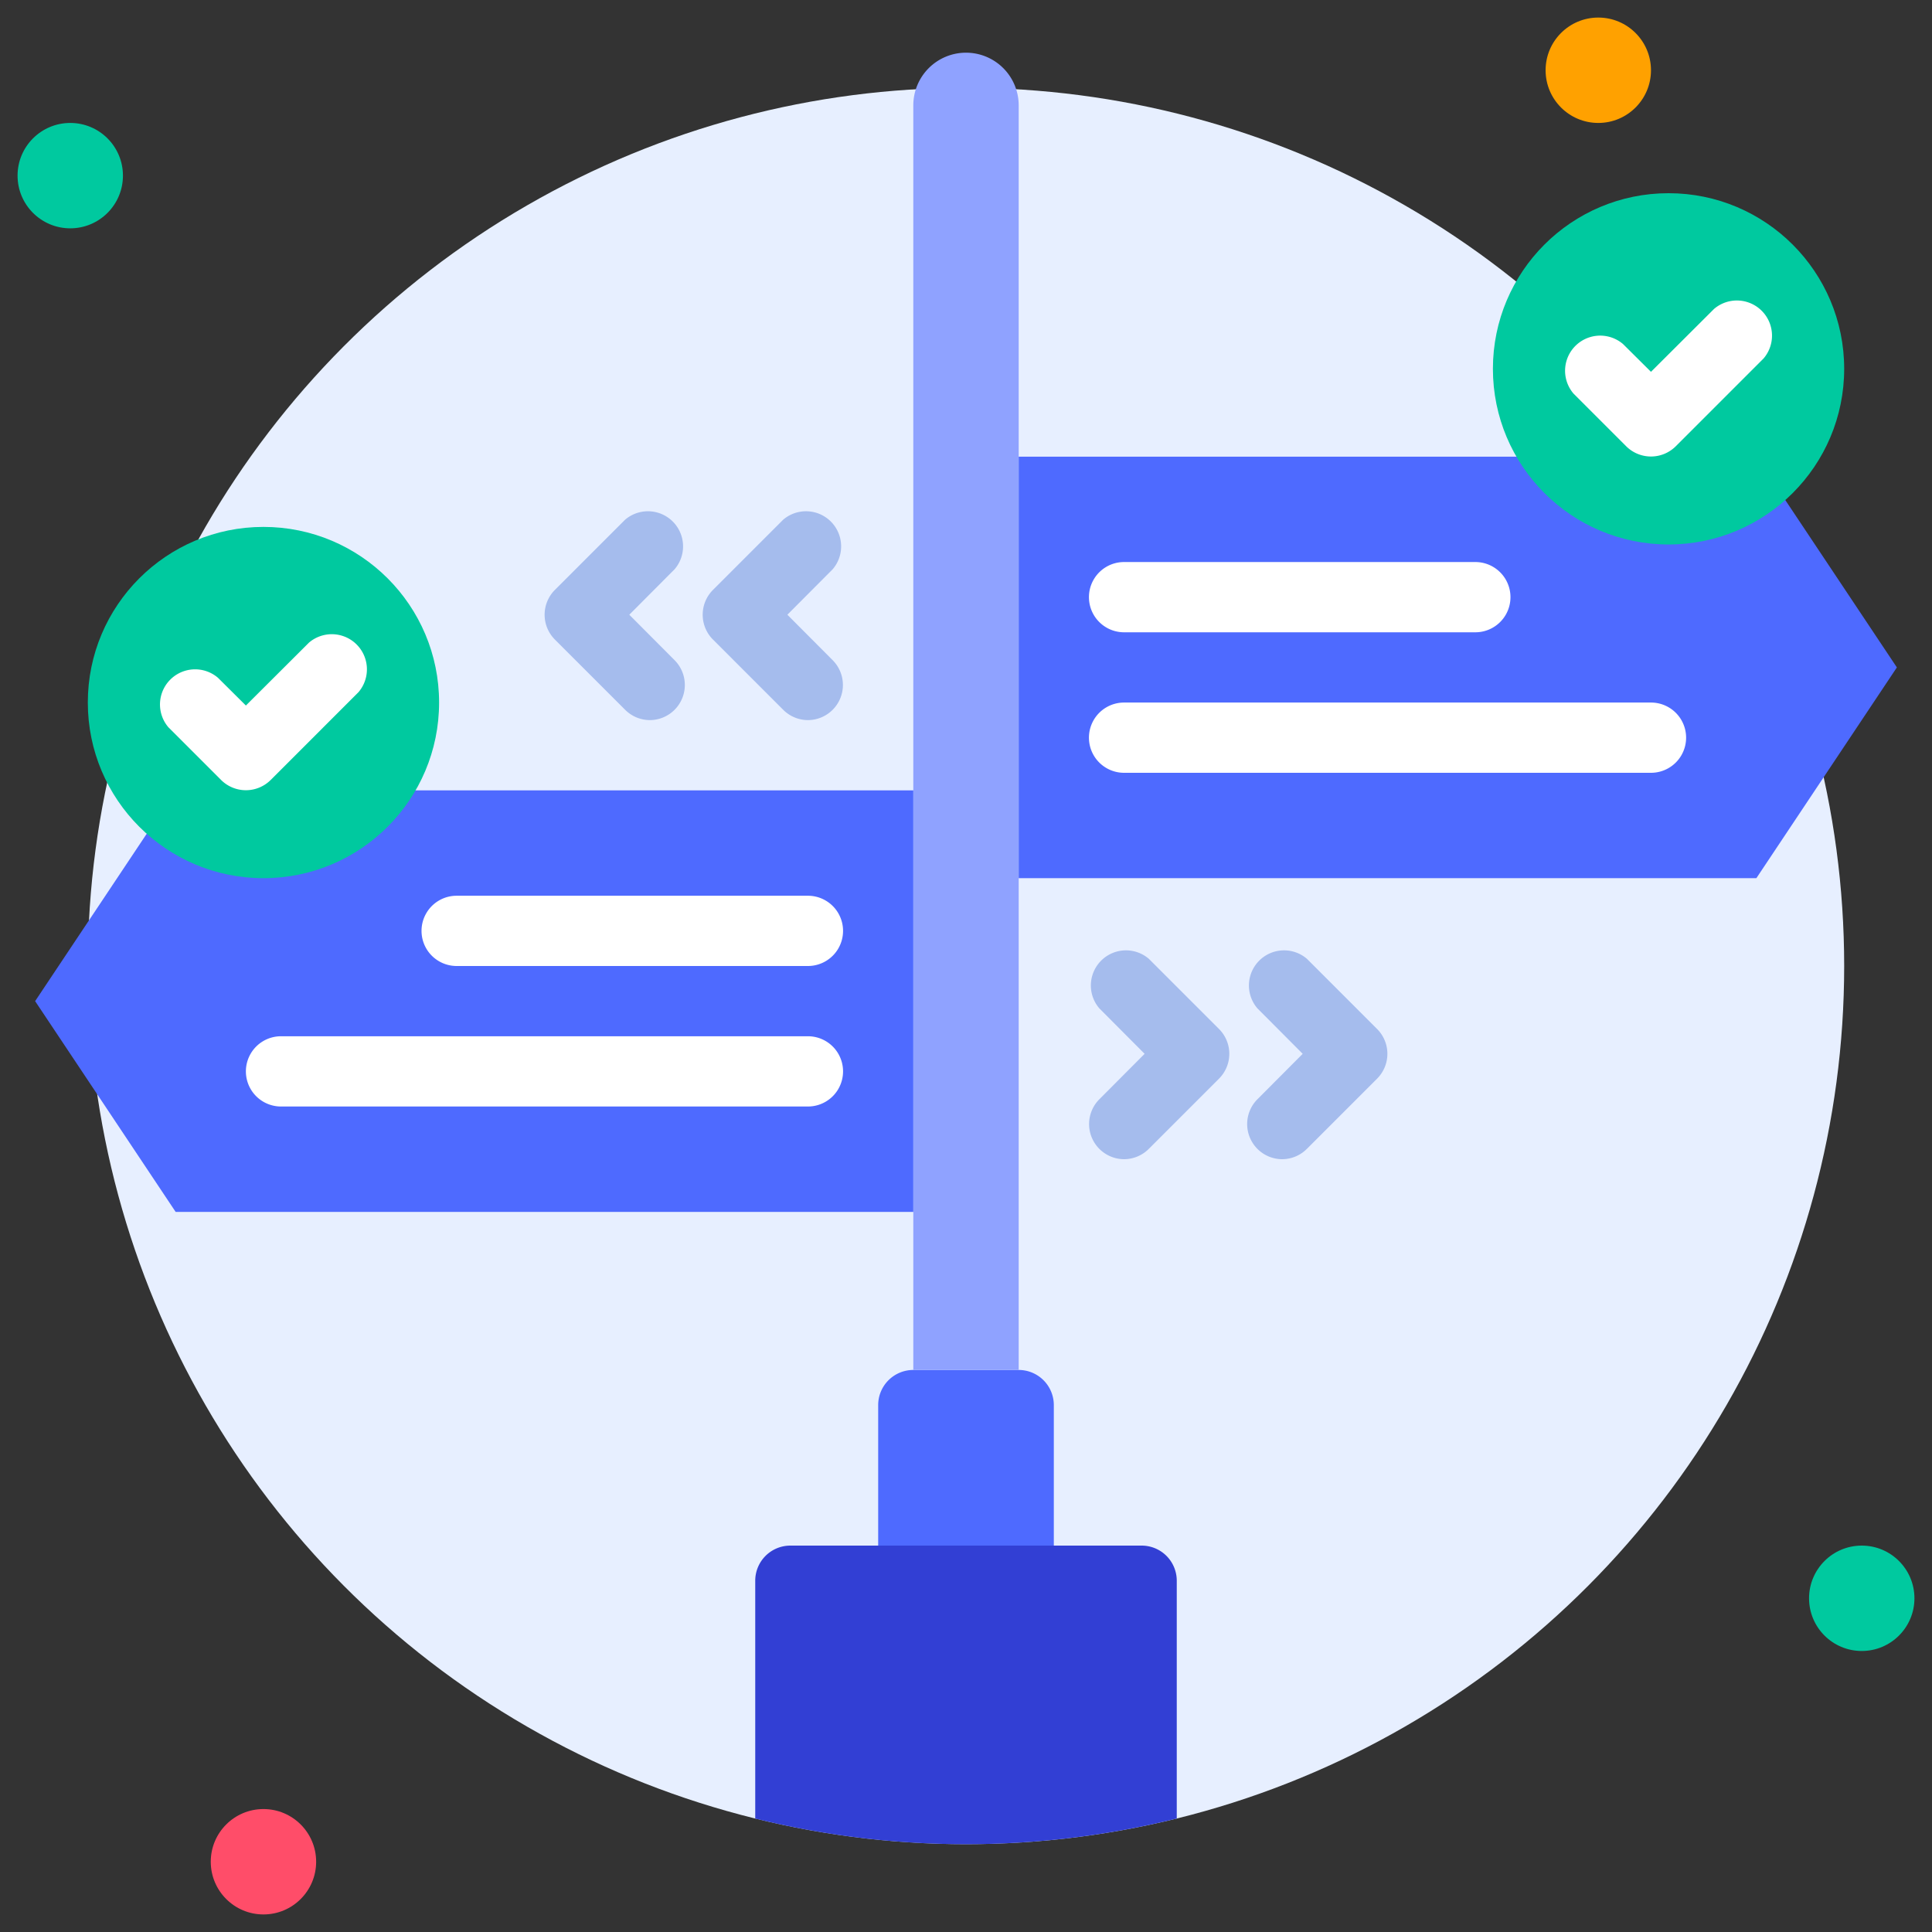 <svg height="512" viewBox="0 0 110 110" width="512" xmlns="http://www.w3.org/2000/svg"><rect x="0" y="0" width="110" height="110" fill="#333333" stroke="none"/><g id="_4._Choice" data-name="4. Choice"><circle cx="55" cy="55" fill="#e7efff" r="50"/><circle cx="4" cy="10" fill="#00c99f" r="3"/><circle cx="91" cy="4" fill="#ffa100" r="3"/><circle cx="106" cy="91" fill="#00c99f" r="3"/><circle cx="15" cy="106" fill="#ff4d69" r="3"/><path d="m67 90v13.54a50 50 0 0 1 -24 0v-13.54a2 2 0 0 1 2-2h20a2 2 0 0 1 2 2z" fill="#323fd4"/><path d="m52 78h6a2 2 0 0 1 2 2v8a0 0 0 0 1 0 0h-10a0 0 0 0 1 0 0v-8a2 2 0 0 1 2-2z" fill="#4e6aff"/><path d="m55 3a3 3 0 0 0 -3 3v72h6v-72a3 3 0 0 0 -3-3z" fill="#8fa2ff"/><path d="m100 50h-42v-24h42l8 12z" fill="#4e6aff"/><circle cx="95" cy="21" fill="#00c99f" r="10"/><path d="m92.59 25.41-3-3a2 2 0 0 1 2.82-2.82l1.59 1.58 3.59-3.58a2 2 0 0 1 2.82 2.82l-5 5a2 2 0 0 1 -2.82 0z" fill="#fff"/><path d="m84 36h-20a2 2 0 0 1 0-4h20a2 2 0 0 1 0 4z" fill="#fff"/><path d="m94 44h-30a2 2 0 0 1 0-4h30a2 2 0 0 1 0 4z" fill="#fff"/><path d="m10 69h42v-24h-42l-8 12z" fill="#4e6aff"/><circle cx="15" cy="40" fill="#00c99f" r="10"/><path d="m12.59 44.41-3-3a2 2 0 0 1 2.82-2.82l1.59 1.58 3.59-3.58a2 2 0 0 1 2.82 2.82l-5 5a2 2 0 0 1 -2.82 0z" fill="#fff"/><path d="m26 55h20a2 2 0 0 0 0-4h-20a2 2 0 0 0 0 4z" fill="#fff"/><path d="m16 63h30a2 2 0 0 0 0-4h-30a2 2 0 0 0 0 4z" fill="#fff"/><g fill="#a5bced"><path d="m46 41a2 2 0 0 1 -1.41-.59l-4-4a2 2 0 0 1 0-2.82l4-4a2 2 0 0 1 2.82 2.82l-2.58 2.59 2.58 2.59a2 2 0 0 1 -1.41 3.41z"/><path d="m37 41a2 2 0 0 1 -1.41-.59l-4-4a2 2 0 0 1 0-2.82l4-4a2 2 0 0 1 2.82 2.82l-2.58 2.59 2.58 2.59a2 2 0 0 1 -1.41 3.41z"/><path d="m64 66a2 2 0 0 1 -1.41-3.41l2.58-2.59-2.58-2.59a2 2 0 0 1 2.82-2.82l4 4a2 2 0 0 1 0 2.82l-4 4a2 2 0 0 1 -1.41.59z"/><path d="m73 66a2 2 0 0 1 -1.41-3.41l2.58-2.59-2.58-2.59a2 2 0 0 1 2.82-2.82l4 4a2 2 0 0 1 0 2.82l-4 4a2 2 0 0 1 -1.41.59z"/></g></g></svg>